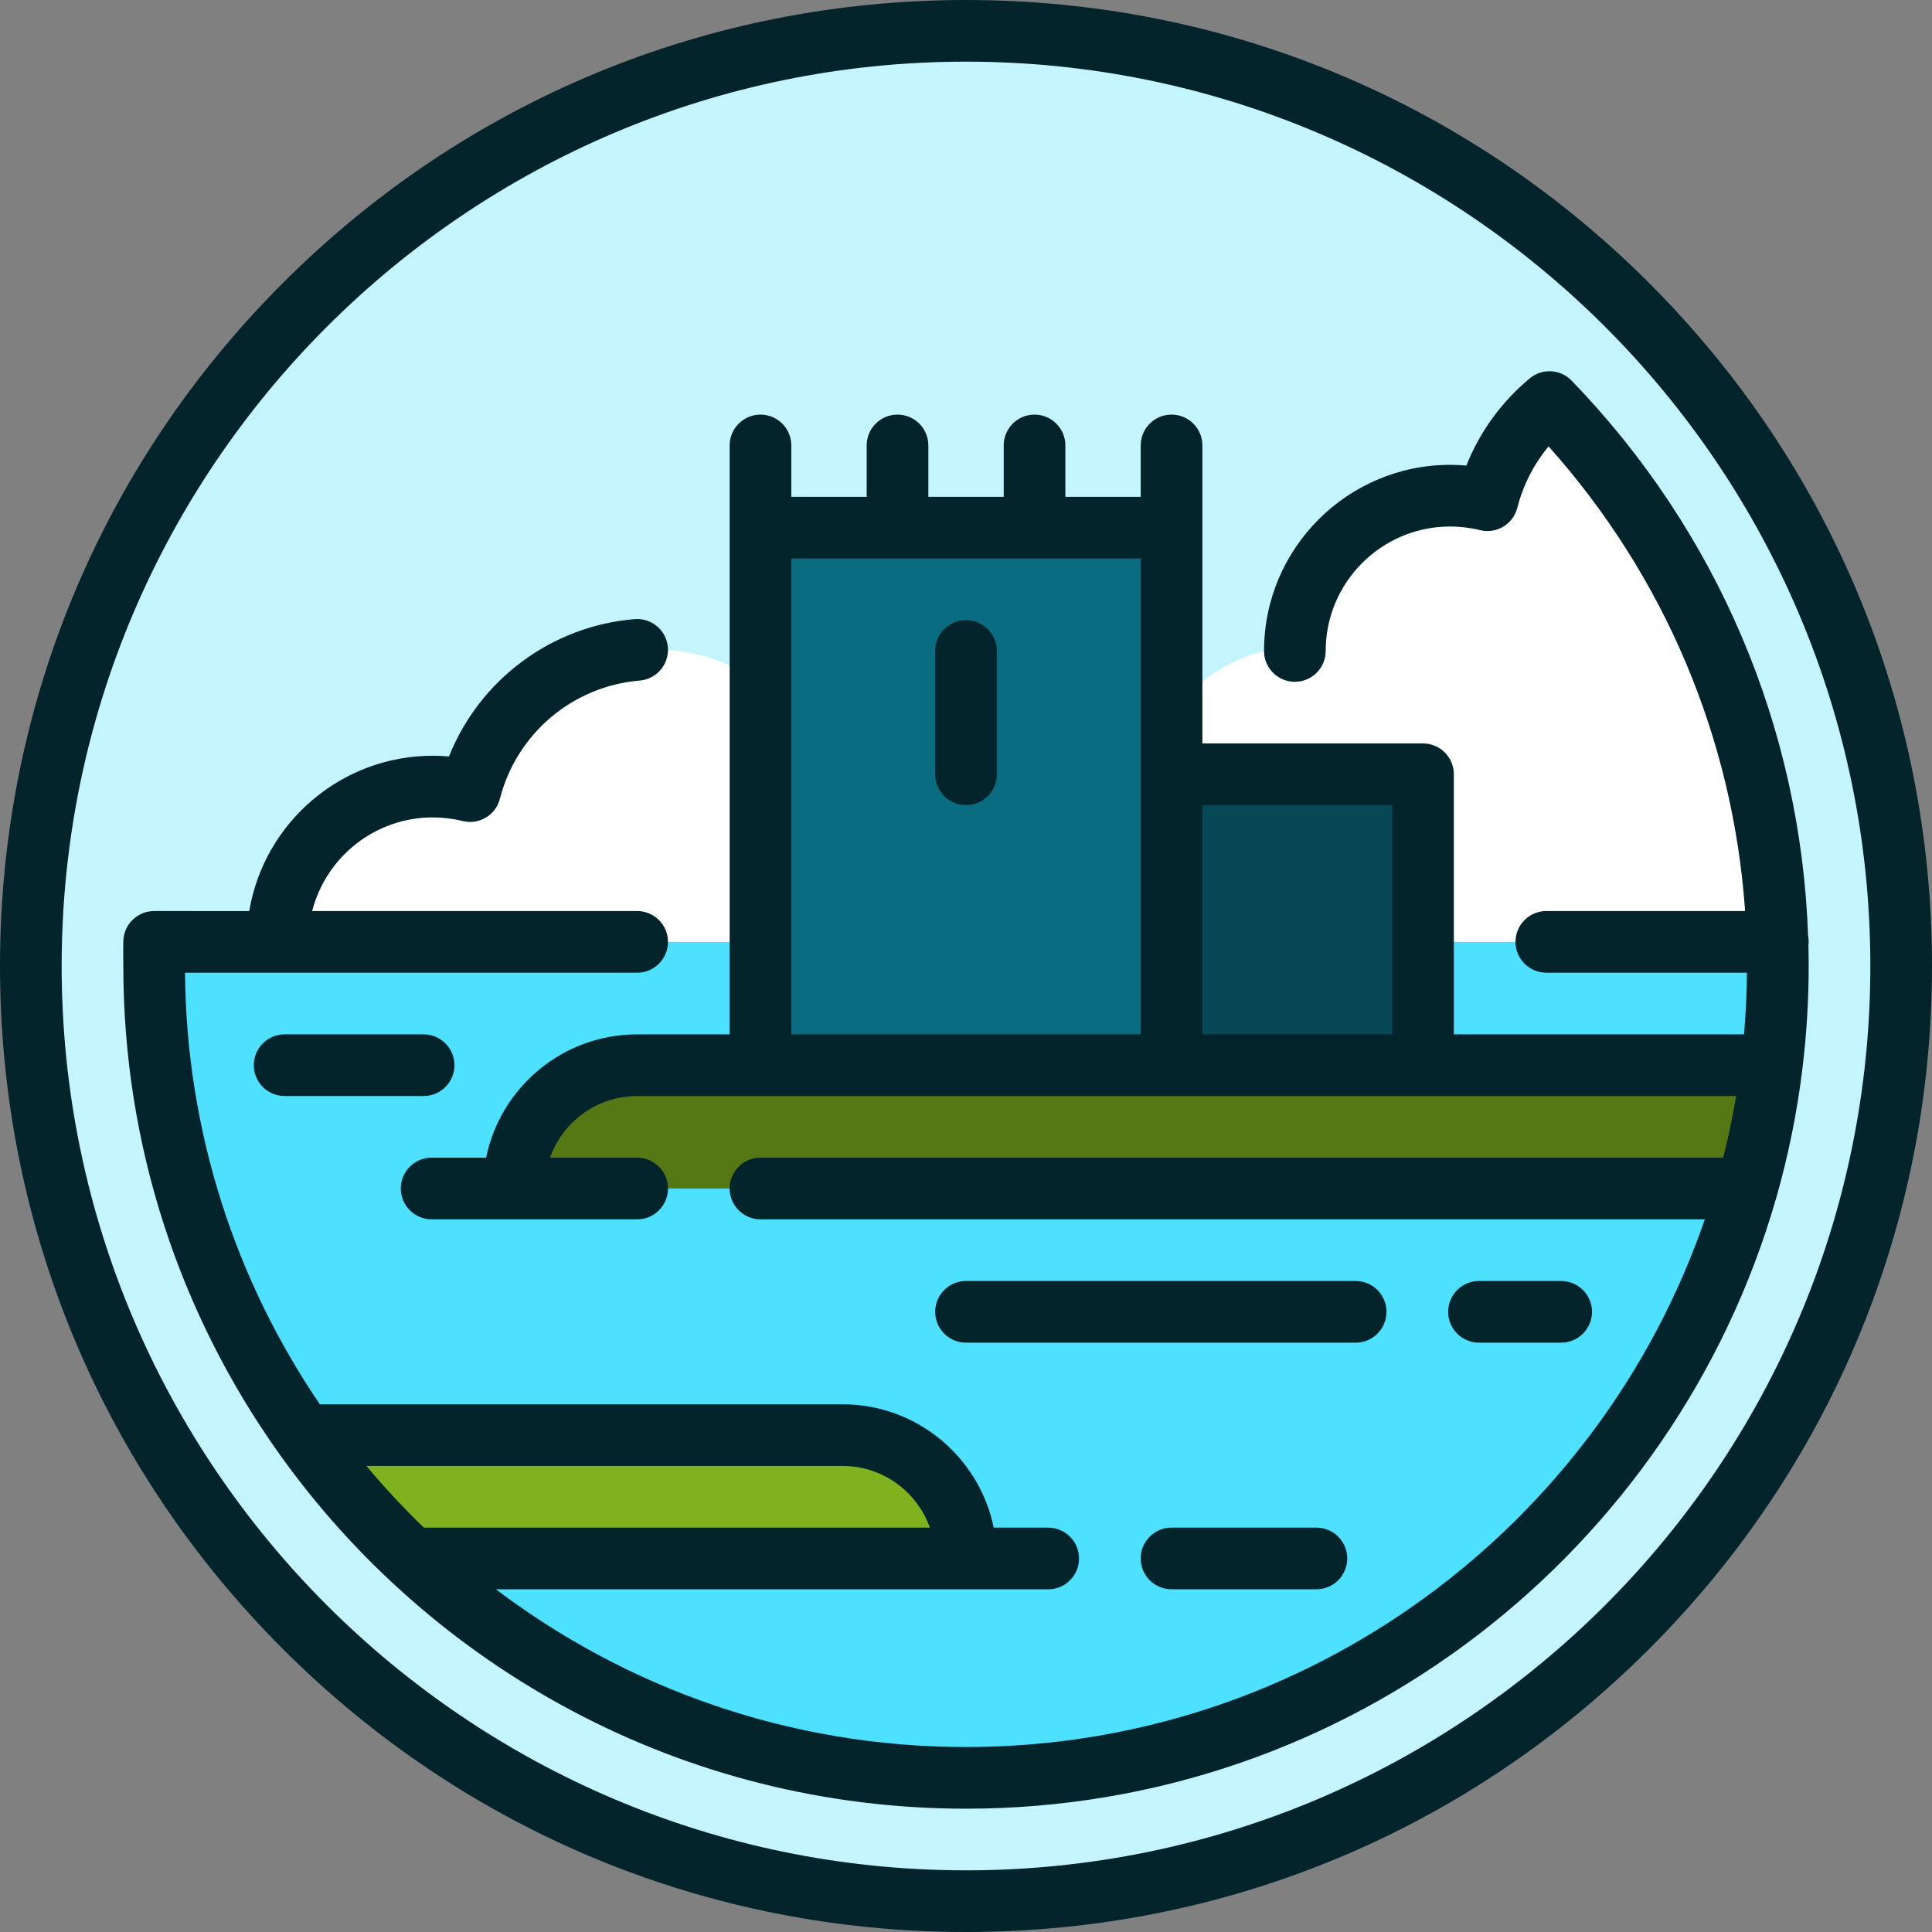<?xml version="1.0" encoding="iso-8859-1"?>
<!-- Uploaded to: SVG Repo, www.svgrepo.com, Generator: SVG Repo Mixer Tools -->
<svg version="1.1" id="Layer_1" xmlns="http://www.w3.org/2000/svg" xmlns:xlink="http://www.w3.org/1999/xlink" 
	 viewBox="0 0 512 512" xml:space="preserve">
<rect x="0" y="0" width="512" height="512" fill="#808080" stroke="none"/>
<circle style="fill:#C4F5FF;" cx="256" cy="256" r="247.83"/>
<g>
	<path style="fill:#FFFFFF;" d="M410.7,106.495c-7.98,6.635-13.868,15.698-16.515,26.062c-3.166-0.781-6.475-1.197-9.883-1.197
		c-22.354,0-40.532,17.826-41.126,40.037c-22.012,0.814-39.608,18.905-39.608,41.115v58.881l167.487-21.787
		C469.433,194.047,446.74,143.779,410.7,106.495z"/>
	<path style="fill:#FFFFFF;" d="M272.544,249.604c0-22.728-18.425-41.154-41.154-41.154c-3.408,0-6.717,0.417-9.883,1.197
		c-5.521-21.622-25.128-37.609-48.47-37.609s-42.949,15.987-48.47,37.609c-3.166-0.781-6.475-1.197-9.883-1.197
		c-22.728,0-41.154,18.425-41.154,41.154l99.507,21.787L272.544,249.604z"/>
</g>
<path style="fill:#4DE1FF;" d="M471.045,249.604l-430.194,0.001c-0.062,2.123,0,4.256,0,6.395
	c0,46.282,14.691,89.196,39.652,124.328l28.567,32.681c38.486,36.037,90.172,58.14,146.93,58.14
	c98.195,0,181.234-66.124,206.933-156.183l6.607-32.681c1.054-8.618,1.608-17.387,1.608-26.285
	C471.149,253.86,471.108,251.73,471.045,249.604z"/>
<rect x="310.468" y="205.192" style="fill:#064855;" width="66.647" height="87.988"/>
<rect x="201.532" y="139.83" style="fill:#096C80;" width="108.936" height="153.349"/>
<path style="fill:#557714;" d="M469.548,282.285H168.851c-18.05,0-32.681,14.631-32.681,32.681h326.798
	C465.977,304.384,468.186,293.465,469.548,282.285z"/>
<path style="fill:#7FB21E;" d="M223.319,380.328H80.503c8.41,11.837,17.994,22.781,28.567,32.681H256
	C256,394.96,241.369,380.328,223.319,380.328z"/>
<g>
	<path style="fill:#03242B;" d="M437.019,74.981C388.668,26.628,324.38,0,256,0S123.332,26.628,74.981,74.981
		C26.628,123.332,0,187.62,0,256s26.628,132.668,74.981,181.019C123.332,485.372,187.62,512,256,512s132.668-26.628,181.019-74.981
		C485.372,388.668,512,324.38,512,256S485.372,123.332,437.019,74.981z M256,495.66c-132.149,0-239.66-107.51-239.66-239.66
		S123.851,16.34,256,16.34S495.66,123.851,495.66,256S388.149,495.66,256,495.66z"/>
	<path style="fill:#03242B;" d="M256,164.342c-4.512,0-8.17,3.658-8.17,8.17v32.681c0,4.512,3.658,8.17,8.17,8.17
		s8.17-3.658,8.17-8.17v-32.681C264.17,168,260.512,164.342,256,164.342z"/>
	<path style="fill:#03242B;" d="M413.73,355.817c4.512,0,8.17-3.658,8.17-8.17c0-4.512-3.658-8.17-8.17-8.17h-21.787
		c-4.512,0-8.17,3.658-8.17,8.17c0,4.512,3.658,8.17,8.17,8.17H413.73z"/>
	<path style="fill:#03242B;" d="M367.432,347.647c0-4.512-3.658-8.17-8.17-8.17H256c-4.512,0-8.17,3.658-8.17,8.17
		c0,4.512,3.658,8.17,8.17,8.17h103.262C363.774,355.817,367.432,352.159,367.432,347.647z"/>
	<path style="fill:#03242B;" d="M477.639,283.38c0.019-0.137,0.036-0.275,0.048-0.413c1.069-8.843,1.632-17.84,1.632-26.967
		c0-1.807-0.022-3.611-0.065-5.412c0.039-0.324,0.065-0.65,0.065-0.984c0-0.542-0.056-1.072-0.157-1.585
		c-1.946-55.181-24.013-107.169-62.664-147.148c-2.976-3.079-7.825-3.337-11.109-0.593c-7.52,6.277-13.237,14.165-16.793,23.097
		c-1.427-0.124-2.86-0.186-4.293-0.186c-27.197,0-49.324,22.127-49.324,49.324c0,4.512,3.658,8.17,8.17,8.17s8.17-3.658,8.17-8.17
		c0-18.187,14.797-32.984,32.984-32.984c2.675,0,5.343,0.322,7.928,0.96c4.359,1.072,8.762-1.566,9.872-5.912
		c1.539-6.029,4.363-11.551,8.29-16.279c30.729,34.382,48.888,77.409,52.078,123.136h-52.677c-4.512,0-8.17,3.658-8.17,8.17
		c0,4.512,3.658,8.17,8.17,8.17h53.164c-0.047,5.5-0.309,10.949-0.779,16.34h-76.895v-68.922c0-2.167-0.861-4.245-2.393-5.777
		c-1.532-1.533-3.61-2.393-5.777-2.393h-58.474v-78.979c0-4.512-3.658-8.17-8.17-8.17c-4.512,0-8.17,3.658-8.17,8.17v13.617h-19.971
		v-13.617c0-4.512-3.658-8.17-8.17-8.17s-8.17,3.658-8.17,8.17v13.617h-19.971v-13.617c0-4.512-3.658-8.17-8.17-8.17
		c-4.512,0-8.17,3.658-8.17,8.17v13.617h-19.975v-13.617c0-4.512-3.658-8.17-8.17-8.17s-8.17,3.658-8.17,8.17v156.071h-24.511
		c-19.728,0-36.233,14.057-40.029,32.681h-14.439c-4.512,0-8.17,3.658-8.17,8.17c0,4.512,3.658,8.17,8.17,8.17h54.468
		c4.512,0,8.17-3.658,8.17-8.17c0-4.512-3.658-8.17-8.17-8.17h-23.105c3.373-9.509,12.454-16.34,23.105-16.34h291.244
		c-0.929,5.523-2.072,10.974-3.43,16.34H201.532c-4.512,0-8.17,3.658-8.17,8.17c0,4.512,3.658,8.17,8.17,8.17h250.263
		C423.849,404.411,346.639,462.979,256,462.979c-46.733,0-89.889-15.578-124.573-41.8h146.36c4.512,0,8.17-3.658,8.17-8.17
		c0-4.512-3.658-8.17-8.17-8.17h-14.44c-3.795-18.624-20.3-32.681-40.029-32.681H84.772
		c-22.243-32.684-35.386-72.035-35.743-114.382l119.822-0.001c4.512,0,8.17-3.658,8.17-8.17c0-4.512-3.658-8.17-8.17-8.17
		l-86.124,0.001c3.644-14.248,16.59-24.813,31.959-24.813c2.678,0,5.344,0.322,7.926,0.96c4.36,1.074,8.763-1.565,9.873-5.911
		c4.406-17.26,19.292-29.844,37.039-31.316c4.497-0.373,7.84-4.32,7.468-8.817c-0.374-4.497-4.305-7.829-8.817-7.468
		c-22.159,1.838-41.11,16.13-49.192,36.398c-1.428-0.124-2.862-0.186-4.296-0.186c-24.414,0-44.729,17.833-48.635,41.155H40.852
		c-4.42,0-8.037,3.514-8.167,7.931c-0.046,1.574-0.032,3.099-0.017,4.574c0.007,0.685,0.013,1.371,0.013,2.059
		c0,47.948,15.193,92.412,41.012,128.84c0.033,0.049,0.068,0.097,0.101,0.146c40.499,57.042,107.079,94.333,182.206,94.333
		c101.844,0,187.979-68.528,214.726-161.895c0.008-0.025,0.015-0.05,0.023-0.075C473.896,306.347,476.212,294.999,477.639,283.38z
		 M368.942,213.363v60.752h-50.303v-60.752H368.942z M209.702,148.002h92.596v126.113h-92.596V148.002z M97.108,388.498h126.211
		c10.652,0,19.733,6.831,23.105,16.34H112.328C106.971,399.666,101.885,394.216,97.108,388.498z"/>
	<path style="fill:#03242B;" d="M75.427,274.115c-4.512,0-8.17,3.658-8.17,8.17c0,4.512,3.658,8.17,8.17,8.17h36.836
		c4.512,0,8.17-3.658,8.17-8.17c0-4.512-3.658-8.17-8.17-8.17H75.427z"/>
	<path style="fill:#03242B;" d="M310.468,404.838c-4.512,0-8.17,3.658-8.17,8.17c0,4.512,3.658,8.17,8.17,8.17h38.397
		c4.512,0,8.17-3.658,8.17-8.17c0-4.512-3.658-8.17-8.17-8.17H310.468z"/>
</g>
</svg>